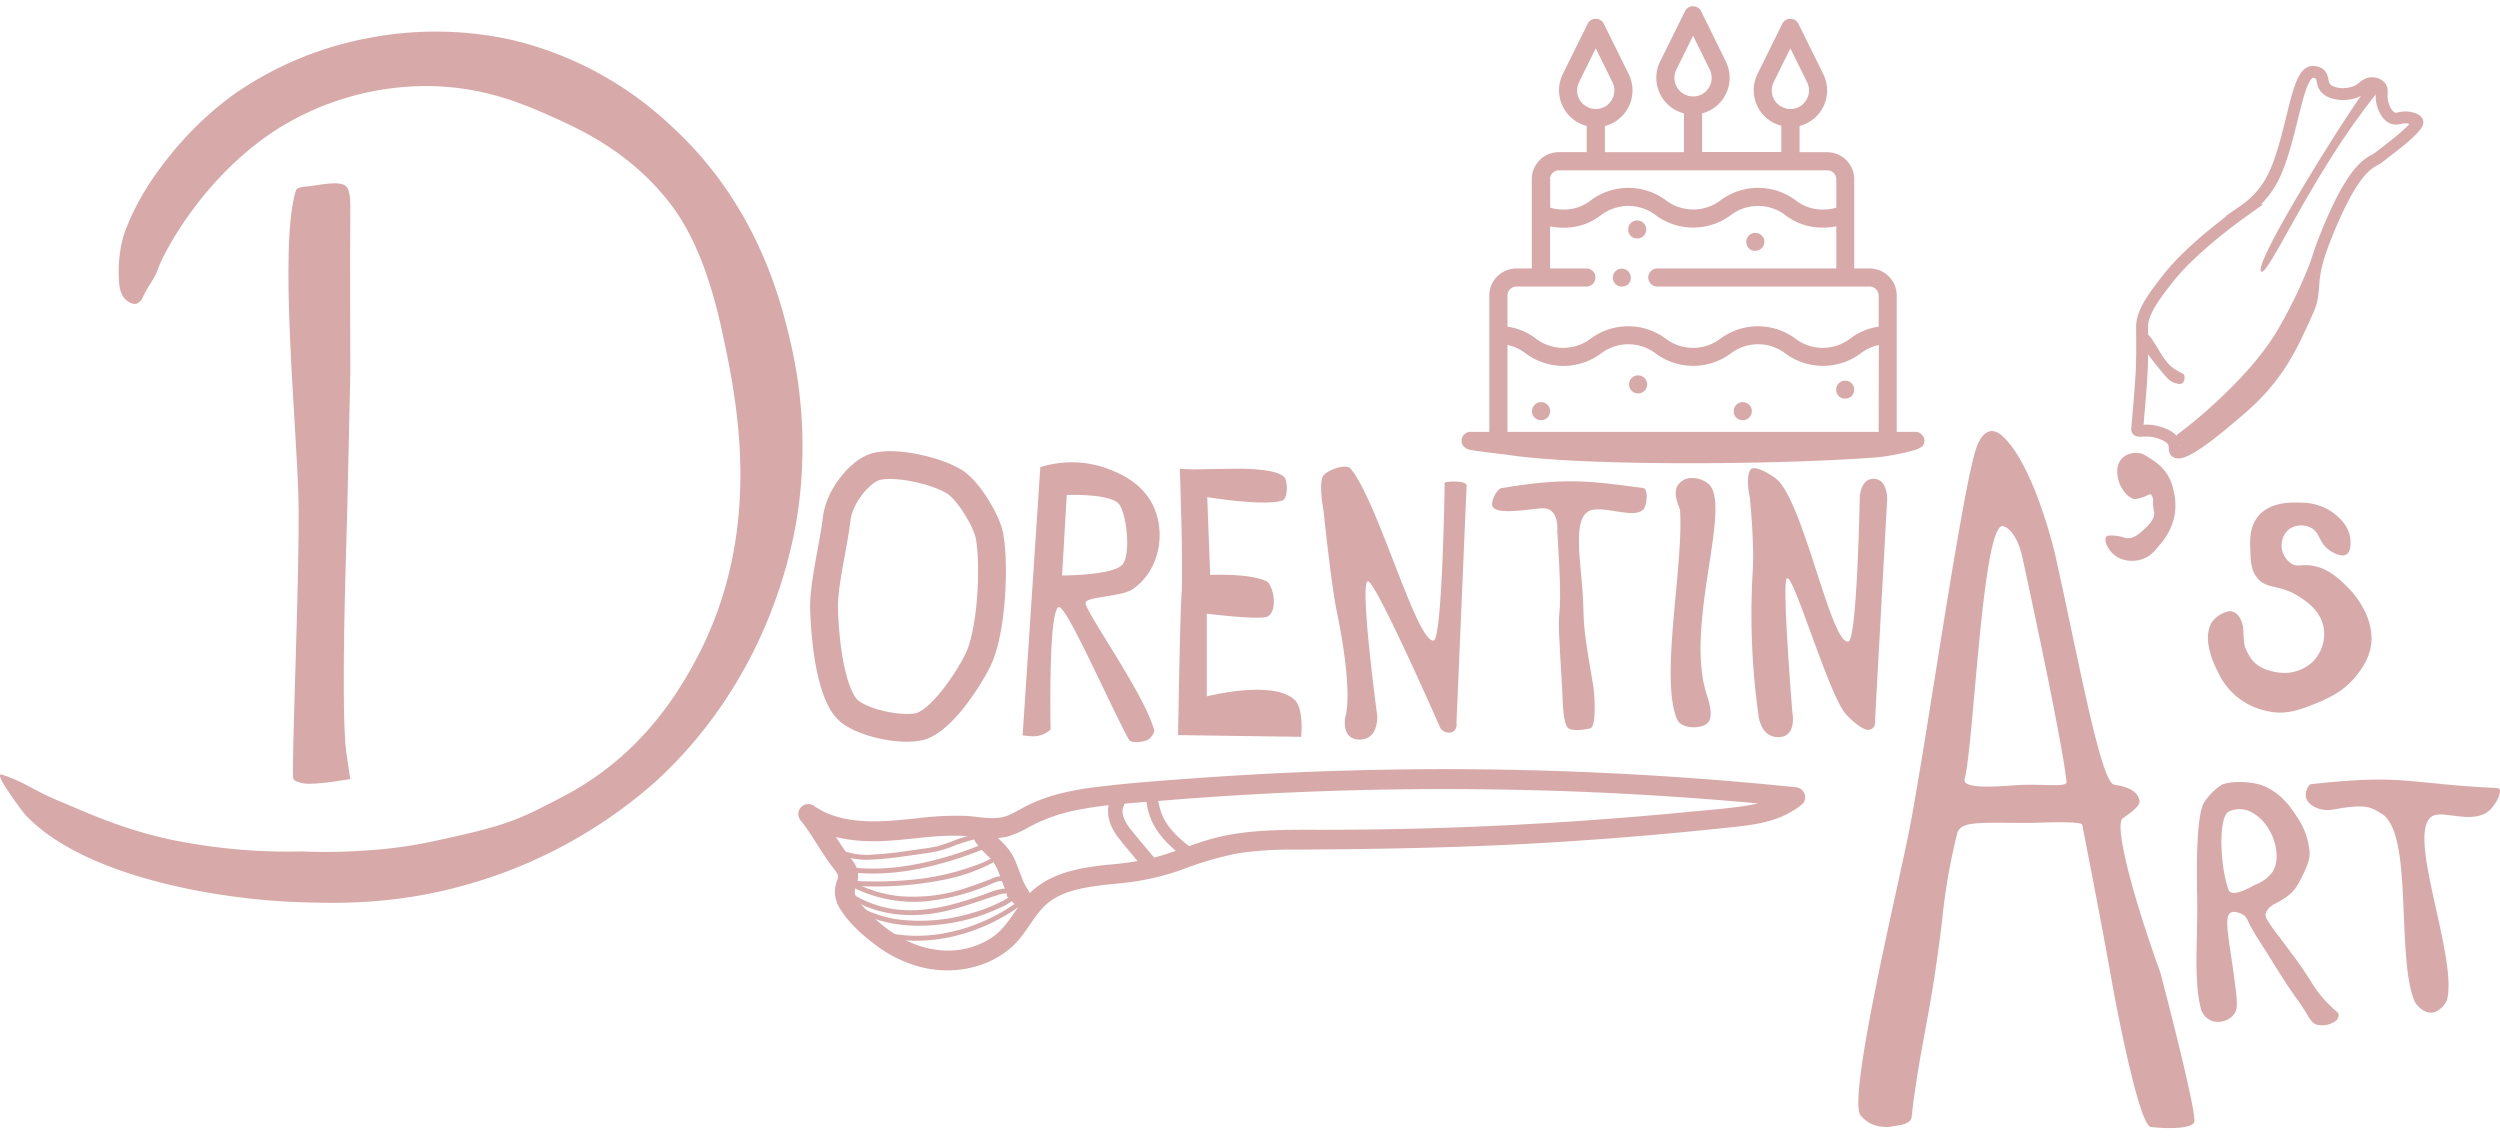 <svg xmlns="http://www.w3.org/2000/svg" viewBox="0 0 629.33 286.12"><defs><style>.b276902a-846a-41e6-9ab8-2160105abbd9{fill:#d8a9a9;}.a113c2bc-2a19-4387-8070-56e4c3496df6,.bb5bf964-89f8-44a4-9277-48d736803b6a{fill:none;stroke:#d8a9a9;stroke-miterlimit:10;}.bb5bf964-89f8-44a4-9277-48d736803b6a{stroke-width:7px;}.a113c2bc-2a19-4387-8070-56e4c3496df6{stroke-width:3px;}</style></defs><g id="eb956612-a3bb-49bf-b16a-b35bb7dce9af" data-name="Ebene 4"><path class="b276902a-846a-41e6-9ab8-2160105abbd9" d="M73.86,196.11c-.67-1.08,1.71-53,1.27-70.66-.49-19.37-5-63.72-.64-77.5.3-1,2.84-1,3.82-1.12,2.17-.26,7.08-1.4,8.76,0,1.21,1,1.12,4.63,1.11,6.21-.09,10.18,0,40.74,0,40.74s-.55,26.86-.8,35.81c-.39,14.32-1.39,43-.47,57.29.15,2.33,1.27,9.23,1.27,9.23s-8.73,1.55-11.62,1.12C75.84,197.12,74.24,196.74,73.86,196.11Z"/><path class="b276902a-846a-41e6-9ab8-2160105abbd9" d="M.47,195c5.72,1.84,7.69,3.86,14.55,6.7,6.26,2.6,14.71,6.59,26.1,9.24,3.27.76,6,1.24,9.25,1.74a143.32,143.32,0,0,0,25.56,1.65,141,141,0,0,0,16.14-.24A111.59,111.59,0,0,0,108,212c19.59-4.14,22.07-5.42,33.31-11.25,18.07-9.36,27.81-23.25,33.95-34.8,17.34-32.59,10.18-65.62,6.37-83.18-4.25-19.6-10.37-28.26-13.16-31.83-10-12.83-22.71-18.52-29.7-21.64s-17.22-7.58-31.41-7.64a70.9,70.9,0,0,0-36.5,10.18c-19.55,12-29.81,32.12-31,35.65C39,70.06,37.13,72.2,36,74.69a2.91,2.91,0,0,1-1.56,1.75c-1.22.36-2.53-.79-2.79-1C30.15,74,30,71.81,29.93,70.15a33.65,33.65,0,0,1,1.12-10.63C34.21,50,40.39,42.15,41.87,40.31A83.31,83.31,0,0,1,59.16,23.55a87.38,87.38,0,0,1,33.74-14,89,89,0,0,1,35.65.43,88,88,0,0,1,40.32,21.64c21.7,19.8,27.69,44,30.13,54.54a115.64,115.64,0,0,1,1.91,42.22c-1.25,8.75-7.07,42.12-36.07,68.54a121.38,121.38,0,0,1-47.75,25.89c-17.89,5-32.08,4.64-42.86,4.25-17.7-.65-52.85-5.84-68-22.1C5.82,204.47-2,194.2.47,195Z"/><path class="bb5bf964-89f8-44a4-9277-48d736803b6a" d="M207.43,152.67c-.08-5.55,2.58-16.4,3.18-22s5.71-11.82,9.55-13.1c4.92-1.64,16.09,1,20.37,3.87,3.34,2.27,7.91,9.68,8.6,13.66,1.31,7.65.48,23.9-2.87,30.9-2.41,5-9.25,15.4-14.64,16.87-4.58,1.25-15.28-.93-18.46-4.46C208.74,173.55,207.52,159.27,207.43,152.67Z"/><path class="b276902a-846a-41e6-9ab8-2160105abbd9" d="M290.53,127.82a17.86,17.86,0,0,1,0,13.8,15.51,15.51,0,0,1-5.52,6.79c-3,1.83-11.42,1.77-11.74,3.3-.39,1.87,14.72,22.76,17.26,32.06.19.69-.87,2.06-1.48,2.41-1.07.59-4.3,1.07-4.88,0-5.06-9.32-15.63-33.61-17.6-33.35-2.74.37-2.11,30.82-2.11,30.82a6.44,6.44,0,0,1-4.8,1.68c-.56,0-2.23-.21-2.23-.21l4.45-67.51a26,26,0,0,1,16.91.37C281.62,119.06,287.67,121.38,290.53,127.82Zm-22-3.21-1.17,20.26s12.17,0,15-2.54c2.42-2.23,1.34-12.75-.64-15.39C279.55,124.13,268.5,124.61,268.5,124.61Z"/><path class="b276902a-846a-41e6-9ab8-2160105abbd9" d="M297,118l3.29.16,10.18-.16s10.59-.34,12.84,2.12c.85.93,1,5.42-.58,5.91-4.63,1.46-18.83-.89-18.83-.89l.74,19.59s10.08-.53,14.43,1.7c2,2.26,2.42,8.26-.43,8.91s-14.85-.85-14.85-.85v20.8s16.58-4.25,22.07.85c2.45,2.27,1.69,9.34,1.69,9.34l-31-.43s.52-30.63.85-34.85C297.94,144.05,297,118,297,118Z"/><path class="b276902a-846a-41e6-9ab8-2160105abbd9" d="M333.18,119.67c-1.37,1.76,0,8.92,0,8.92s1.92,18.53,3.29,25.14c4.43,21.45,2.16,26.84,2.16,26.84s-1.06,5.61,3.61,5.61c4.88,0,4.45-6,4.45-6s-4.56-33.85-2.33-33.85c2,0,18.25,37,18.25,37a2.69,2.69,0,0,0,2.53,1.08c1.91-.4,1.5-2.49,1.5-2.49l2.54-59.42s.62-1.19-2.81-1.27-2.7.64-2.7.64-.57,38.92-2.76,39.36C356.67,162,346.79,126,340,118,338.9,116.61,334.27,118.28,333.18,119.67Z"/><path class="b276902a-846a-41e6-9ab8-2160105abbd9" d="M440.7,118.21c-1.38,1.75-.22,7-.22,7s1.19,11.61.75,18.35a183.12,183.12,0,0,0,1.38,36.08s.34,5.92,5,5.92c4.88,0,3.58-6.24,3.58-6.24s-2.57-31.71-1.46-33.63c1.35-2.34,9.43,25.46,14.19,33.1,1.09,1.75,5.07,5.25,6.6,4.93,1.91-.4,1.49-2.49,1.49-2.49l3.05-55.6s.11-5-3.31-5.09-3.58,4.56-3.58,4.56-.67,36-2.87,36.39c-4.24.85-10.59-32.12-17.35-40.17C446.83,120,441.78,116.81,440.7,118.21Z"/><path class="b276902a-846a-41e6-9ab8-2160105abbd9" d="M378,122.87c15.28-2.54,21.33-2,35.65,0,1.34.19,1,4.45,0,5.41-2.19,2.19-8.2-.47-12.41,0-6.17.68-3,13.75-2.71,23.43.19,6.29.16,7.17,2.55,21,.3,1.73.91,10.29-.8,10.66-1.32.29-4.28.75-5.41,0-1.52-1-1.48-7.56-1.59-9.38-1-16.7-1-16.7-.64-20.88.4-4.84-.63-19.43-.63-19.43s.63-6-3.82-5.73c-1.6.1-4.77.55-6.37.64s-5.26.36-6.05-1C375.09,126.51,376.69,123.08,378,122.87Z"/><path class="b276902a-846a-41e6-9ab8-2160105abbd9" d="M422.29,122.26a4.25,4.25,0,0,1,2.23-1.75,6.42,6.42,0,0,1,5.09.95c7.14,4.33-5.74,35.32,0,53.32.44,1.37,1.95,5.7.16,7.32-1.53,1.38-6.53,1.56-7.64-1.12-4.3-10.34,1.72-38.5.79-52.52C422.87,127.69,421,124.52,422.29,122.26Z"/><path class="b276902a-846a-41e6-9ab8-2160105abbd9" d="M470.84,282.8a9.15,9.15,0,0,1-2.45-2c-3.4-4.08,9.06-56,12-70.65,4.35-21.59,14-91,17.51-98.4.36-.76,1.41-3,3.19-3.21,1.54-.21,2.9,1.13,3.36,1.58,8,7.86,13,29.93,13,29.93,5.89,26.49,11.37,56.91,14.76,57.48,1.95.34,5.92,1,6.37,4.1.23,1.65-4.08,4.12-4.37,4.52-1.86,2.52,3.11,20.74,9.62,38.67,0,0,9.41,35.7,8.52,37.7-.71,1.62-6.73,1.69-10.89,1.17-3.25-.42-9.6-35.22-9.77-36.21-2.52-14.52-7.38-39-7.51-39.83-.17-1.08-10.65-.5-13.43-.51-13.36,0-17.41-.53-18.15,3a153.7,153.7,0,0,0-3.73,21.68c-2.5,21-4.61,27.82-6.74,42.27-.54,3.73-.54,3.73-.89,7-.22,2.09-3.47,2.17-4.55,2.39A9,9,0,0,1,470.84,282.8Zm33.33-150.37c-5.16-.55-7.31,55.16-9.61,63.68-.82,3,11.1,1.59,14.05,1.48,6.16-.25,11.76.65,11.61-.75-.66-6.52-5.05-28.61-11.08-56.36C507.74,134,505,132.53,504.17,132.43Z"/><path class="b276902a-846a-41e6-9ab8-2160105abbd9" d="M542,126.09a2.13,2.13,0,0,0-.52-1.59c-.26-.2-.73.13-1.59.48a9.57,9.57,0,0,1-2.23.64c-1.6.11-3.27-2-4-3.67s-1.3-4.8.64-6.68a5,5,0,0,1,3.5-1.27c1.45,0,2.41.69,4,1.75a12.31,12.31,0,0,1,3.66,3.5,12.43,12.43,0,0,1,1.75,4.46,15,15,0,0,1,.16,6.2,15.65,15.65,0,0,1-3.5,7c-1.37,1.71-2.33,2.92-4.14,3.67a7.86,7.86,0,0,1-6.05,0,6.56,6.56,0,0,1-3.5-3.82c-.36-1.11-.07-1.51,0-1.6.19-.24.59-.48,2.23-.31,1.92.19,2.22.6,3.18.63,1.71.06,3-1.19,4.14-2.23s2.74-2.57,2.54-4.29A10.83,10.83,0,0,1,542,126.09Z"/><path class="b276902a-846a-41e6-9ab8-2160105abbd9" d="M556.8,257a4.66,4.66,0,0,1-2.7-2.84c-2-7.56-.8-17.68-1-28.52-.27-12.29.21-21,1.71-23.6a15.75,15.75,0,0,1,4.55-4.54c3.43-1.25,8.5-.42,10.1.2,4.84,1.88,7.32,5.73,8.6,7.7a18.4,18.4,0,0,1,3.34,9.09c.15,2.24-1.14,4.69-2.57,7.47-1.19,2.33-2.67,3.78-6,5.46a8.19,8.19,0,0,0-1.64,1.12c-.87,1.16-1.18,1.65-.5,2.93a39.93,39.93,0,0,0,3.2,4.51c4,5.56,4.29,5.4,8.8,12.6a31.64,31.64,0,0,0,5.8,6.32c.52.53,0,1.61-.23,1.84a5.63,5.63,0,0,1-4.82,1.25c-1.92-.44-2.13-2.18-4.65-5.7-4-5.54-5.47-8.28-10.05-15.44-3.31-5.2-2.48-4.83-3.65-6.27-.37-.46-2.67-1.49-3.64-.79-1.64,1.17-.37,6.35.87,15.6.9,6.71,1.2,8.7-.18,10.22A5.2,5.2,0,0,1,556.8,257Zm4.39-52.76c-2.81,1-2.42,13.54-.21,19.7.8,2.25,5.66-.69,6.93-1.31a9.32,9.32,0,0,0,4.14-3.12c2.74-4.3-.13-12.93-6-15.4A6.57,6.57,0,0,0,561.19,204.23Z"/><path class="b276902a-846a-41e6-9ab8-2160105abbd9" d="M581.81,197.38c24.08-2.59,23.69-.09,46.79,1,1.91.09-.36,4.19-1.8,5.52-4.11,3.75-11.28.14-14.22,1.41-7.45,3.22,5.94,34.69,3.5,46.12-.21,1-1.93,3.39-4,3.5s-3.87-2-4.25-2.86c-4.77-11.3-.14-42.64-8.43-47.32-2.26-1.27-3.26-2.62-11.83-1-3.6.7-6.44-1.05-7-2.76C580.07,199.56,581.05,197.47,581.81,197.38Z"/><path class="b276902a-846a-41e6-9ab8-2160105abbd9" d="M573.11,169.22c-.86-.14-4.86-.72-6.69-3.82-1.51-2.57-1.51-2.57-1.71-6.87-.11-2.23-1.47-5.12-4-4.59a7.35,7.35,0,0,0-3.81,2.55c-2.78,4.3.5,10.88,1.59,13a17.26,17.26,0,0,0,10.71,9.13c4.16,1.19,7.14,1.14,12.84-1.17,3.76-1.53,7.58-3.08,10.82-7,1.34-1.62,4-4.89,4.14-9.55a16,16,0,0,0-2.23-8,21.23,21.23,0,0,0-3.82-5.09c-1.93-1.93-4.78-4.78-8.91-5.41-2.74-.43-3.79.47-5.41-.64a5.55,5.55,0,0,1-2.23-5.09,5.1,5.1,0,0,1,1.91-3.51,5.35,5.35,0,0,1,5.41-.31c2.46,1.27,1.86,3.76,4.78,5.73.39.26,2.72,1.83,4.14,1s1-3.64,1-4.14c-.55-3.84-4-6.13-4.77-6.68a14,14,0,0,0-7.64-2.23c-2.29-.08-7.77-.29-10.83,3.5-2.23,2.77-2,6.29-1.91,8.91s.24,4.55,1.6,6.37c2.35,3.17,5.52,1.64,10.5,4.77,1.7,1.07,5.62,3.54,6.37,8a9.91,9.91,0,0,1-2.87,8.6A10.49,10.49,0,0,1,573.11,169.22Z"/><path class="a113c2bc-2a19-4387-8070-56e4c3496df6" d="M538,107.91c1.33-15.11,1.29-15.29,1.23-25.65,0-3.59,2.9-7.55,6.5-12.13,6.17-7.86,17.39-15.83,19.32-17.21a22.3,22.3,0,0,0,4.57-4.22,22.82,22.82,0,0,0,3.34-5.62c4.25-10.08,5.26-24.41,9-24.95a2.8,2.8,0,0,1,1.76.36c1.24.8.68,2.3,1.58,3.51,1.44,1.95,6.08,2.31,8.78.53,1-.66,1.67-1.57,3-1.58a2.77,2.77,0,0,1,2.11.87c.61.77.27,1.58.35,2.81.11,1.88,1.13,4.45,2.81,5.1,1.35.52,2.14-.59,4.57,0,1.16.28,1.46.65,1.58.88.51.93-4.62,5.07-5.1,5.44l-4.74,3.69c-1.85,1.32-6,1.45-13.53,20.64-4.32,11-1.7,12.24-4.21,17.84-3.28,7.27-5.27,11.67-9.32,16.86-3.67,4.72-6.88,7.38-12.82,12.3-1.44,1.19-9.44,7.76-11.07,6.32-.52-.46.06-1.36-.7-2.63-.31-.53-1-1.44-3.87-2.29C540,107.85,537.87,109.06,538,107.91Z"/><path class="b276902a-846a-41e6-9ab8-2160105abbd9" d="M569.24,68.38C566.67,66.63,594,23.58,596,21.94c1.47-1.17,4-.63,1.93,2C582.15,43.53,571,69.56,569.24,68.38Z"/><path class="b276902a-846a-41e6-9ab8-2160105abbd9" d="M540.2,87.94c.26,1,.63,1.49,2.86,4.27,2.36,2.93,3.08,3.79,4.45,4.22.39.12,1.5.47,2-.06s.57-2,.12-2.23c-3.89-1.87-4.29-2.92-7.32-7.84-.82-1.33-1.48-2.25-1.93-2.11S539.76,86.33,540.2,87.94Z"/><path class="b276902a-846a-41e6-9ab8-2160105abbd9" d="M583.14,61.72a118,118,0,0,1-9.87,21.49c-3.94,6.58-9.37,12.34-14.94,17.58a120.26,120.26,0,0,1-10,8.43,1.27,1.27,0,0,0-.25,2l1.54,1.69a1.27,1.27,0,0,0,1.77,0c2.32-3,5.94-4.51,8.75-7a93.48,93.48,0,0,0,8.55-9.13,77.07,77.07,0,0,0,7.57-10,58,58,0,0,0,5.27-11.53c1.72-5,3.34-10,5-15,.44-1.32-1.68-2.25-2.28-1l-1,2.07c-.68,1.45,1.47,2.72,2.16,1.26l1-2.07-2.29-1q-2.16,6.51-4.34,13a62.1,62.1,0,0,1-4.9,11.58,66.55,66.55,0,0,1-7.24,9.93,120.73,120.73,0,0,1-8.3,9.06c-3,2.89-7.13,4.55-9.72,7.87h1.77l-1.55-1.69-.25,2A121.59,121.59,0,0,0,567,95.52a76.31,76.31,0,0,0,7.49-9.5,93,93,0,0,0,5.81-10.77,135.7,135.7,0,0,0,5.27-12.87C586.09,60.86,583.67,60.21,583.14,61.72Z"/><path class="b276902a-846a-41e6-9ab8-2160105abbd9" d="M202.19,207.07c6,4.15,13.62,5,20.74,4.61,4.15-.21,8.27-.79,12.41-1.12a61.9,61.9,0,0,1,12.25.28,16,16,0,0,0,6.13-.28,25.9,25.9,0,0,0,5.33-2.36,40.88,40.88,0,0,1,10.42-3.93c7.67-1.75,15.69-2.11,23.51-2.75q25.35-2.09,50.77-2.66t51.09.33q25.4.93,50.72,3.34,3.19.3,6.39.63l-1.77-4.27c-3.1,2.51-7.22,3.39-11.07,4-4.7.7-9.48,1.06-14.21,1.51q-15.33,1.48-30.68,2.48-30.6,2-61.27,2c-9.81,0-19.76-.23-29.25,2.66-4.52,1.38-8.88,3.24-13.46,4.43a77.68,77.68,0,0,1-11.46,1.72c-8,.85-16,2.35-21.28,9.06-2.49,3.2-4.36,6.93-7.8,9.25a19.81,19.81,0,0,1-10.28,3.27c-8,.3-15.3-3.9-20.71-9.54-1.24-1.29-2.81-2.77-3.44-4.48a3.54,3.54,0,0,1,.35-2.5,6.23,6.23,0,0,0,.17-3.91c-.61-1.88-2.18-3.4-3.28-5-1.24-1.79-2.4-3.64-3.58-5.46s-2.38-3.55-3.71-5.23a2.51,2.51,0,0,0-3.53,0,2.56,2.56,0,0,0,0,3.54c2.6,3.31,4.62,7.06,7.07,10.49.55.78,1.16,1.5,1.71,2.27.7,1,.57,1.27.18,2.38a7.77,7.77,0,0,0,.77,6.85c2.23,3.68,5.77,6.82,9.2,9.35A32,32,0,0,0,232,243.49c7.93,1.95,16.92.28,23-5.39,3.24-3,5-7.26,8.2-10.26,2.62-2.44,6.08-3.59,9.52-4.28,3.86-.79,7.81-1,11.72-1.49a63.22,63.22,0,0,0,13-3.12,86.79,86.79,0,0,1,14.14-4.14,91.07,91.07,0,0,1,14.39-.93c20.86-.12,41.69-.47,62.53-1.69q15.62-.91,31.19-2.34,7.79-.71,15.56-1.54c4.3-.46,8.72-.91,12.76-2.55a21.84,21.84,0,0,0,5.69-3.33,2.46,2.46,0,0,0,.51-2.73,2.57,2.57,0,0,0-2.28-1.54q-25.17-2.58-50.46-3.7t-50.58-.74q-25.31.38-50.54,2.22c-8.13.6-16.3,1.17-24.39,2.19a67,67,0,0,0-11.23,2.22,41.68,41.68,0,0,0-5.5,2.13c-1.71.8-3.32,1.81-5,2.6-3.62,1.65-7.34.5-11.13.3a79.61,79.61,0,0,0-12.34.62c-7.16.73-14.65,1.59-21.58-.9a19.28,19.28,0,0,1-4.44-2.35,2.5,2.5,0,0,0-2.53,4.32Z"/><path class="b276902a-846a-41e6-9ab8-2160105abbd9" d="M245.52,211.9a19.83,19.83,0,0,0,3.2,3.59c.28.28.56.56.83.86l.32.36c.18.2-.14-.23.1.14a17.76,17.76,0,0,1,1.07,1.9c.07.14.13.28.19.42s-.1-.27.06.16.26.65.38,1c.26.69.51,1.39.78,2.08a19,19,0,0,0,2.15,4.3,2.5,2.5,0,1,0,4.32-2.52,12.87,12.87,0,0,1-1.12-1.89c-.09-.17-.17-.35-.25-.52s-.12-.29,0,0c-.14-.32-.26-.65-.39-1-.57-1.52-1.1-3-1.78-4.51a13.94,13.94,0,0,0-2.68-3.85c-.51-.52-1-1-1.56-1.51-.28-.28-.55-.57-.82-.86-.11-.12-.22-.25-.06,0a4.7,4.7,0,0,1-.4-.59,2.5,2.5,0,0,0-4.32,2.53Z"/><path class="b276902a-846a-41e6-9ab8-2160105abbd9" d="M279.62,201c-1.53,3.4-.35,6.88,1.8,9.71s4.75,5.77,7.13,8.63a1.88,1.88,0,1,0,2.66-2.65c-2.06-2.46-4.13-4.9-6.16-7.38-1.32-1.62-3.19-4.19-2.19-6.41a1.93,1.93,0,0,0-.67-2.57,1.9,1.9,0,0,0-2.57.67Z"/><path class="b276902a-846a-41e6-9ab8-2160105abbd9" d="M246.14,209.82a52.94,52.94,0,0,0-5.24,1.48,39.62,39.62,0,0,1-5.28,1.81c-2.39.48-4.85.75-7.26,1.11-2.7.39-5.41.73-8.14.87a17.76,17.76,0,0,1-6.81-.56c-.76-.27-1.08.94-.33,1.2a18.4,18.4,0,0,0,6.81.63c2.73-.12,5.45-.46,8.15-.85,2.49-.35,5-.67,7.46-1.12a29.85,29.85,0,0,0,5.3-1.73,53.21,53.21,0,0,1,5.67-1.64.62.62,0,0,0-.33-1.2Z"/><path class="a113c2bc-2a19-4387-8070-56e4c3496df6" d="M289.88,198.16c0,6.63,1.72,11.3,10.15,17.23"/><path class="b276902a-846a-41e6-9ab8-2160105abbd9" d="M248.81,212c-1.36.42-2.68,1-4,1.51q-3.9,1.45-7.92,2.57c-7.27,2-14.89,3.16-22.42,2.26-.8-.09-.79,1.16,0,1.25,7.51.89,15.15-.23,22.41-2.21,2.76-.75,5.47-1.63,8.15-2.62,1.37-.5,2.73-1.13,4.13-1.55a.63.63,0,0,0-.33-1.21Z"/><path class="b276902a-846a-41e6-9ab8-2160105abbd9" d="M251.45,214.45c-1.62,1.93-4.7,3-7,3.79a63.94,63.94,0,0,1-16.59,3.36,98.83,98.83,0,0,1-13.44.12c-.81,0-.8,1.21,0,1.25a89.32,89.32,0,0,0,22.32-1.34,45.33,45.33,0,0,0,12.63-4.19,10.25,10.25,0,0,0,2.94-2.1c.51-.62-.37-1.51-.89-.89Z"/><path class="b276902a-846a-41e6-9ab8-2160105abbd9" d="M252.38,220.59a5.64,5.64,0,0,0-2.9.68c-1.91.71-3.81,1.46-5.75,2.09a41.78,41.78,0,0,1-17.63,2.2,32.49,32.49,0,0,1-12.54-4.22.63.63,0,0,0-.63,1.08,34.31,34.31,0,0,0,20.21,4.46,56.29,56.29,0,0,0,15.2-3.84c.91-.35,2.92-1.42,3.71-1.24s1.12-1,.33-1.21Z"/><path class="b276902a-846a-41e6-9ab8-2160105abbd9" d="M254.68,225.55c.57-3.66-5.6-.86-7-.37-6.2,2.17-12.56,4.1-19.2,3.95a27.19,27.19,0,0,1-13.08-3.6.63.63,0,0,0-.63,1.08c6.23,3.6,13.37,4.38,20.4,3.29,5.41-.83,10.41-2.82,15.59-4.45a8.17,8.17,0,0,1,2.27-.54c.46,0,.48-.06.42.31-.12.79,1.08,1.13,1.21.33Z"/><path class="b276902a-846a-41e6-9ab8-2160105abbd9" d="M255.58,224.36a10.71,10.71,0,0,1-3.72,2.69,38.56,38.56,0,0,1-6.94,2.71,45.56,45.56,0,0,1-18,1.79,27.64,27.64,0,0,1-10.44-3.27.63.63,0,0,0-.63,1.08c5.84,3.28,12.71,4.08,19.3,3.51A47.34,47.34,0,0,0,252,228.39a12.46,12.46,0,0,0,4.68-3.39c.48-.65-.6-1.28-1.07-.64Z"/><path class="b276902a-846a-41e6-9ab8-2160105abbd9" d="M257.52,226c-10.25,8-24.53,12-37.13,8-.77-.25-1.1,1-.33,1.2,13.06,4.14,27.75-.06,38.34-8.33.63-.49-.26-1.37-.88-.88Z"/><path class="b276902a-846a-41e6-9ab8-2160105abbd9" d="M408.28,72.13a2.28,2.28,0,0,1-.45,0,2.92,2.92,0,0,1-.42-.13,3,3,0,0,1-.4-.21,2.37,2.37,0,0,1-.34-.29,1.81,1.81,0,0,1-.28-.34,1.86,1.86,0,0,1-.21-.39,2.35,2.35,0,0,1-.13-.43,2,2,0,0,1,0-.89,2,2,0,0,1,.13-.42,1.53,1.53,0,0,1,.21-.4,1.81,1.81,0,0,1,.28-.34A2.37,2.37,0,0,1,407,68a3,3,0,0,1,.4-.21,2.92,2.92,0,0,1,.42-.13,2.29,2.29,0,0,1,2.34,1,2.52,2.52,0,0,1,.21.4,2,2,0,0,1,.13.42,2.25,2.25,0,0,1,0,.44,2.28,2.28,0,0,1,0,.45,2.35,2.35,0,0,1-.13.43,3.72,3.72,0,0,1-.21.39,2.3,2.3,0,0,1-.28.34A2.28,2.28,0,0,1,408.28,72.13Z"/><path class="b276902a-846a-41e6-9ab8-2160105abbd9" d="M482.18,108.71h-4.71V74.39a6.83,6.83,0,0,0-6.82-6.81h-3.88V45.13A6.82,6.82,0,0,0,460,38.32h-7V31.71a9.23,9.23,0,0,0,6-13L452.73,6a2.27,2.27,0,0,0-4.08,0l-6.24,12.65a9.23,9.23,0,0,0,6,13v6.61H428.47V28.54a9.24,9.24,0,0,0,6-13L428.24,2.84a2.27,2.27,0,0,0-4.08,0l-6.25,12.65a9.24,9.24,0,0,0,6,13.05v9.78H404v-6.6a9.11,9.11,0,0,0,4.25-2.43A9.24,9.24,0,0,0,410,18.67L403.74,6a2.27,2.27,0,0,0-4.08,0l-6.25,12.65a9.23,9.23,0,0,0,1.76,10.62,9.11,9.11,0,0,0,4.25,2.43v6.6h-7a6.82,6.82,0,0,0-6.82,6.81V67.58h-3.88a6.82,6.82,0,0,0-6.81,6.81v34.32h-4.72a2.28,2.28,0,0,0-2.27,2.28c0,1.25,1,2,2.27,2.27,1.71.35,7.54,1,9.27,1.23,18.66,2.89,68.35,2.56,93.44.61a63.21,63.21,0,0,0,9.26-1.84c1.29-.49,2.28-1,2.28-2.27A2.28,2.28,0,0,0,482.18,108.71Zm-34.8-82.64a4.69,4.69,0,0,1-.89-5.39l4.2-8.51,4.21,8.51a4.69,4.69,0,0,1-.89,5.39h0a4.49,4.49,0,0,1-1,.78,4.66,4.66,0,0,1-4.55,0A4.29,4.29,0,0,1,447.38,26.07Zm-24.5-3.17a4.69,4.69,0,0,1-.89-5.39L426.2,9l4.2,8.52a4.69,4.69,0,0,1-.89,5.39h0a4.88,4.88,0,0,1-1,.78,4.72,4.72,0,0,1-4.55,0A5.14,5.14,0,0,1,422.88,22.9Zm-24.5,3.17a4.7,4.7,0,0,1-.89-5.39l4.21-8.51,4.2,8.51a4.68,4.68,0,0,1-.88,5.39h0a4.49,4.49,0,0,1-1,.78,4.68,4.68,0,0,1-4.56,0A4.49,4.49,0,0,1,398.38,26.07Zm-8.2,19.06a2.26,2.26,0,0,1,2.26-2.26H460a2.26,2.26,0,0,1,2.26,2.26v7.15a11.24,11.24,0,0,1-3.36.46A10.72,10.72,0,0,1,452,50.4a15.84,15.84,0,0,0-18.85,0,11.36,11.36,0,0,1-13.81,0,15.84,15.84,0,0,0-18.85,0,10.7,10.7,0,0,1-6.91,2.34,11.12,11.12,0,0,1-3.35-.46V45.13Zm82.74,63.58H379.48V86.84A11.43,11.43,0,0,1,384.11,89,15.88,15.88,0,0,0,403,89a11.36,11.36,0,0,1,13.81,0,15.88,15.88,0,0,0,18.85,0,11.36,11.36,0,0,1,13.81,0,15.89,15.89,0,0,0,18.86,0,11.37,11.37,0,0,1,4.63-2.15Zm0-26.48a15.46,15.46,0,0,0-7.16,3,11.36,11.36,0,0,1-13.81,0,15.88,15.88,0,0,0-18.85,0,11.36,11.36,0,0,1-13.81,0,15.88,15.88,0,0,0-18.85,0,11.36,11.36,0,0,1-13.81,0,15.46,15.46,0,0,0-7.15-3V74.39a2.26,2.26,0,0,1,2.26-2.26H399.2a2.28,2.28,0,1,0,0-4.55h-9V57a16.86,16.86,0,0,0,3.35.32A15,15,0,0,0,403,54.18a11.36,11.36,0,0,1,13.81,0,15.84,15.84,0,0,0,18.85,0,11.36,11.36,0,0,1,13.81,0,15,15,0,0,0,9.43,3.11,17,17,0,0,0,3.36-.32V67.58H417.35a2.28,2.28,0,1,0,0,4.55h53.3a2.27,2.27,0,0,1,2.27,2.26v7.84Z"/><path class="b276902a-846a-41e6-9ab8-2160105abbd9" d="M387.9,105.78a2.3,2.3,0,0,1-1.61-.67,3,3,0,0,1-.28-.34,3,3,0,0,1-.21-.4,2.25,2.25,0,0,1-.13-.42,2.28,2.28,0,0,1,0-.45,2.2,2.2,0,0,1,.17-.87,2.42,2.42,0,0,1,.21-.39,2.39,2.39,0,0,1,.28-.35,2.3,2.3,0,0,1,2.06-.62,2.25,2.25,0,0,1,.42.13,2.42,2.42,0,0,1,.39.21,2.39,2.39,0,0,1,.35.28,1.87,1.87,0,0,1,.28.35,1.83,1.83,0,0,1,.21.39,2.48,2.48,0,0,1,.18.87,2.3,2.3,0,0,1-.05.45,2.25,2.25,0,0,1-.13.42,2.17,2.17,0,0,1-.49.74,1.87,1.87,0,0,1-.35.28,1.47,1.47,0,0,1-.39.21,2.25,2.25,0,0,1-.42.13A2.3,2.3,0,0,1,387.9,105.78Z"/><path class="b276902a-846a-41e6-9ab8-2160105abbd9" d="M412.36,99a2.12,2.12,0,0,1-.44,0,3.06,3.06,0,0,1-.43-.13,2.42,2.42,0,0,1-.39-.21,3.3,3.3,0,0,1-.35-.28,3.07,3.07,0,0,1-.28-.35,2.93,2.93,0,0,1-.21-.39,2.13,2.13,0,0,1-.13-.43,2.2,2.2,0,0,1-.05-.44,2.3,2.3,0,0,1,.05-.45,2,2,0,0,1,.13-.42,3,3,0,0,1,.21-.4,2.3,2.3,0,0,1,.28-.34,2.45,2.45,0,0,1,.35-.29,2.42,2.42,0,0,1,.39-.21,3.06,3.06,0,0,1,.43-.13,2.66,2.66,0,0,1,.89,0,3.38,3.38,0,0,1,.42.13,2.42,2.42,0,0,1,.39.21,2.45,2.45,0,0,1,.35.29,2.3,2.3,0,0,1,.28.34,1.71,1.71,0,0,1,.21.4,2,2,0,0,1,.13.42,2.3,2.3,0,0,1,.05.45,2.2,2.2,0,0,1-.05.44,2.13,2.13,0,0,1-.13.43,1.64,1.64,0,0,1-.21.39,3.07,3.07,0,0,1-.28.35,3.3,3.3,0,0,1-.35.28,2.42,2.42,0,0,1-.39.21,3.38,3.38,0,0,1-.42.13A2.28,2.28,0,0,1,412.36,99Z"/><path class="b276902a-846a-41e6-9ab8-2160105abbd9" d="M438.67,105.78a2.48,2.48,0,0,1-.87-.18,1.47,1.47,0,0,1-.39-.21,1.87,1.87,0,0,1-.35-.28,2.3,2.3,0,0,1-.28-.34,3,3,0,0,1-.21-.4,2.25,2.25,0,0,1-.13-.42,2.28,2.28,0,0,1,0-.45,2.2,2.2,0,0,1,.17-.87,2.42,2.42,0,0,1,.21-.39,2,2,0,0,1,.63-.63,2.42,2.42,0,0,1,.39-.21,2.13,2.13,0,0,1,.43-.13,2.22,2.22,0,0,1,.89,0,2,2,0,0,1,.42.13,3,3,0,0,1,.4.21,2.3,2.3,0,0,1,.34.28,1.87,1.87,0,0,1,.28.35,1.47,1.47,0,0,1,.21.39,2.48,2.48,0,0,1,.18.87,2.3,2.3,0,0,1-.05.45,2.25,2.25,0,0,1-.13.42,1.71,1.71,0,0,1-.21.4,1.81,1.81,0,0,1-.28.34A2.3,2.3,0,0,1,438.67,105.78Z"/><path class="b276902a-846a-41e6-9ab8-2160105abbd9" d="M464.49,100.33a2.18,2.18,0,0,1-.44,0,2.13,2.13,0,0,1-.43-.13,2.93,2.93,0,0,1-.39-.21,2,2,0,0,1-.63-.63,2.93,2.93,0,0,1-.21-.39,2.13,2.13,0,0,1-.13-.43,2.18,2.18,0,0,1,0-.44,2.28,2.28,0,0,1,0-.45,2,2,0,0,1,.13-.42,3,3,0,0,1,.21-.4,2.3,2.3,0,0,1,.28-.34,2.27,2.27,0,0,1,3.22,0,1.81,1.81,0,0,1,.28.34,1.71,1.71,0,0,1,.21.4,2,2,0,0,1,.13.42,2.3,2.3,0,0,1,0,.45,2.2,2.2,0,0,1,0,.44,2.13,2.13,0,0,1-.13.43,1.64,1.64,0,0,1-.21.39,2.26,2.26,0,0,1-.28.35A2.29,2.29,0,0,1,464.49,100.33Z"/><path class="b276902a-846a-41e6-9ab8-2160105abbd9" d="M441.85,63.13a2.28,2.28,0,0,1-.45,0A2,2,0,0,1,441,63a3,3,0,0,1-.4-.21,2.3,2.3,0,0,1-.34-.28,1.87,1.87,0,0,1-.28-.35,1.64,1.64,0,0,1-.21-.39,2.48,2.48,0,0,1-.18-.87,2.3,2.3,0,0,1,.05-.45,2.25,2.25,0,0,1,.13-.42,1.47,1.47,0,0,1,.21-.39,1.6,1.6,0,0,1,.28-.35,2.37,2.37,0,0,1,.34-.29,2.14,2.14,0,0,1,.4-.2,2,2,0,0,1,.42-.13,2.22,2.22,0,0,1,.89,0,2.13,2.13,0,0,1,.43.13,1.79,1.79,0,0,1,.39.2,2.45,2.45,0,0,1,.35.29,2,2,0,0,1,.28.35A2.42,2.42,0,0,1,444,60a2.25,2.25,0,0,1,.13.42,2.28,2.28,0,0,1,0,.45,2.2,2.2,0,0,1-.17.87,2.93,2.93,0,0,1-.21.39,2,2,0,0,1-.63.63,2.42,2.42,0,0,1-.39.21,2.2,2.2,0,0,1-.87.17Z"/><path class="b276902a-846a-41e6-9ab8-2160105abbd9" d="M412.13,60a2.18,2.18,0,0,1-.44,0,2.13,2.13,0,0,1-.43-.13,2.93,2.93,0,0,1-.39-.21,3.07,3.07,0,0,1-.35-.28c-.1-.11-.19-.23-.28-.35a2.93,2.93,0,0,1-.21-.39,2.13,2.13,0,0,1-.13-.43,2.18,2.18,0,0,1,0-.44,2.28,2.28,0,0,1,0-.45,2,2,0,0,1,.13-.42,3,3,0,0,1,.21-.4,3.17,3.17,0,0,1,.28-.34,2.26,2.26,0,0,1,.35-.28,1.64,1.64,0,0,1,.39-.21,2.13,2.13,0,0,1,.43-.13,2.22,2.22,0,0,1,.89,0,2,2,0,0,1,.42.13,1.71,1.71,0,0,1,.4.21,1.81,1.81,0,0,1,.34.28,2.37,2.37,0,0,1,.29.34,2.14,2.14,0,0,1,.2.4,1.57,1.57,0,0,1,.13.42,2.3,2.3,0,0,1,.05.45,2.2,2.2,0,0,1-.05.44,1.64,1.64,0,0,1-.13.43,2.05,2.05,0,0,1-.2.39,3.17,3.17,0,0,1-.29.35,2.3,2.3,0,0,1-.34.28,3,3,0,0,1-.4.21,2,2,0,0,1-.42.13A2.28,2.28,0,0,1,412.13,60Z"/></g></svg>